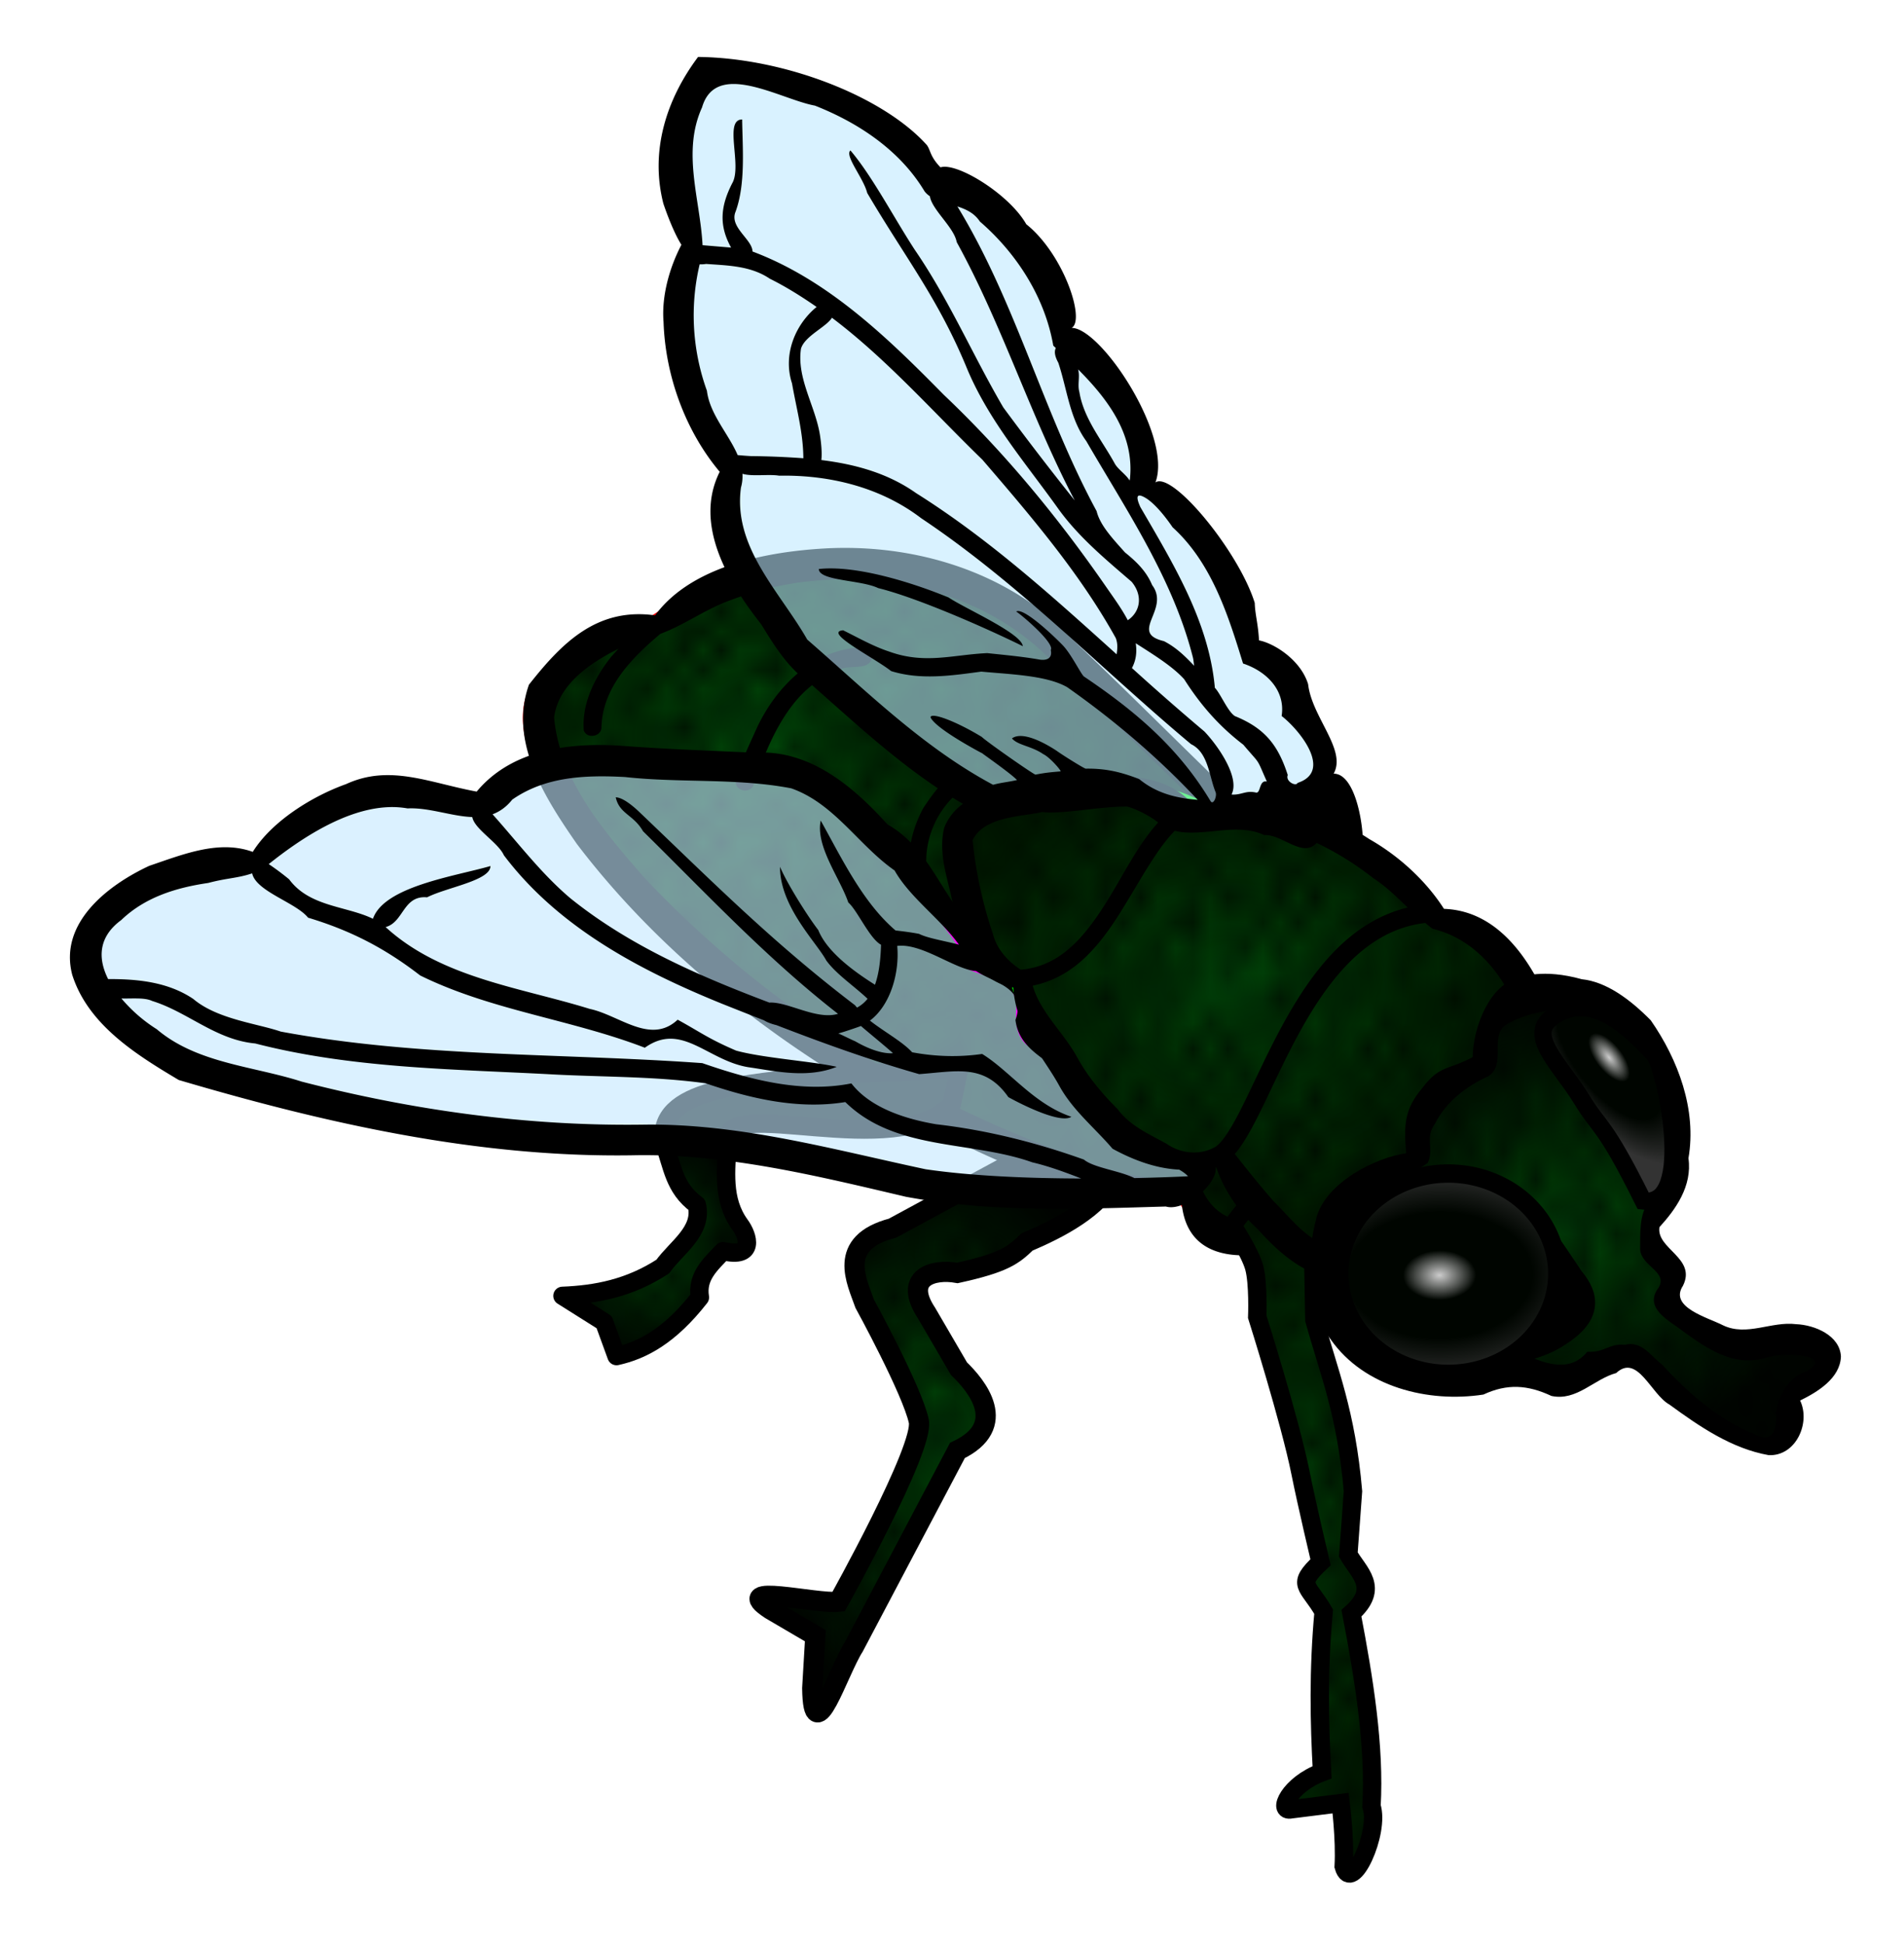 <svg xmlns="http://www.w3.org/2000/svg" xmlns:xlink="http://www.w3.org/1999/xlink" width="117.432" height="119.908" viewBox="0 0 110.092 112.413"><defs><radialGradient xlink:href="#b" id="i" cx="132.77" cy="213.081" fx="132.77" fy="213.081" r="4.835" gradientTransform="matrix(1 0 0 4.162 0 -673.698)" gradientUnits="userSpaceOnUse"/><radialGradient xlink:href="#c" id="e" cx="112.009" cy="207.615" fx="112.009" fy="207.615" r="11.013" gradientTransform="matrix(1 0 0 1.483 0 -100.26)" gradientUnits="userSpaceOnUse"/><radialGradient xlink:href="#c" id="k" cx="95.521" cy="195.935" fx="95.521" fy="195.935" r="5.868" gradientTransform="matrix(1 0 0 1.148 0 -28.406)" gradientUnits="userSpaceOnUse"/><radialGradient xlink:href="#b" id="g" cx="101.691" cy="165.85" fx="101.691" fy="165.85" r="22.052" gradientTransform="matrix(1 0 0 .891 0 19.214)" gradientUnits="userSpaceOnUse"/><radialGradient xlink:href="#b" id="m" cx="128.777" cy="181.08" fx="128.777" fy="181.08" r="16.924" gradientTransform="matrix(1 0 0 .81 0 34.804)" gradientUnits="userSpaceOnUse"/><radialGradient xlink:href="#c" id="o" cx="148.95" cy="194.918" fx="148.95" fy="194.918" r="14.695" gradientTransform="matrix(1 0 0 .889 0 21.66)" gradientUnits="userSpaceOnUse"/><radialGradient xlink:href="#d" id="r" cx="140.798" cy="198.189" fx="140.798" fy="198.189" r="6.834" gradientTransform="matrix(1.362 -.013 .009 .925 -52.652 16.589)" gradientUnits="userSpaceOnUse"/><radialGradient xlink:href="#d" id="q" cx="149.993" cy="185.538" fx="149.993" fy="185.538" r="4.261" gradientTransform="matrix(1.069 1.367 -.622 .486 105.763 -109.722)" gradientUnits="userSpaceOnUse"/><pattern xlink:href="#a" id="h" patternTransform="matrix(1.06 0 0 1.111 145.474 185.842)"/><pattern id="a" patternTransform="scale(10)" height="10" width="10" patternUnits="userSpaceOnUse"><circle r=".45" cy=".81" cx="2.567"/><circle r=".45" cy="2.33" cx="3.048"/><circle r=".45" cy="2.415" cx="4.418"/><circle r=".45" cy="3.029" cx="1.844"/><circle r=".45" cy="1.363" cx="6.08"/><circle r=".45" cy="4.413" cx="5.819"/><circle r=".45" cy="4.048" cx="4.305"/><circle r=".45" cy="3.045" cx="5.541"/><circle r=".45" cy="5.527" cx="4.785"/><circle r=".45" cy="5.184" cx="2.667"/><circle r=".45" cy="1.448" cx="7.965"/><circle r=".45" cy="5.049" cx="7.047"/><circle r=".45" cy=".895" cx="4.34"/><circle r=".45" cy=".34" cx="7.125"/><circle r=".45" cy="1.049" cx="9.553"/><circle r=".45" cy="2.689" cx="7.006"/><circle r=".45" cy="2.689" cx="8.909"/><circle r=".45" cy="4.407" cx="9.315"/><circle r=".45" cy="3.87" cx="7.82"/><circle r=".45" cy="5.948" cx="8.27"/><circle r=".45" cy="7.428" cx="7.973"/><circle r=".45" cy="8.072" cx="9.342"/><circle r=".45" cy="9.315" cx="8.206"/><circle r=".45" cy="9.475" cx="9.682"/><circle r=".45" cy="6.186" cx="9.688"/><circle r=".45" cy="6.296" cx="3.379"/><circle r=".45" cy="8.204" cx="2.871"/><circle r=".45" cy="8.719" cx="4.59"/><circle r=".45" cy="9.671" cx="3.181"/><circle r=".45" cy="7.315" cx="5.734"/><circle r=".45" cy="6.513" cx="6.707"/><circle r=".45" cy="9.67" cx="5.73"/><circle r=".45" cy="8.373" cx="6.535"/><circle r=".45" cy="7.154" cx="4.37"/><circle r=".45" cy="7.25" cx=".622"/><circle r=".45" cy="5.679" cx=".831"/><circle r=".45" cy="8.519" cx="1.257"/><circle r=".45" cy="6.877" cx="1.989"/><circle r=".45" cy="3.181" cx=".374"/><circle r=".45" cy="1.664" cx="1.166"/><circle r=".45" cy=".093" cx="1.151"/><circle r=".45" cy="10.093" cx="1.151"/><circle r=".45" cy="4.451" cx="1.302"/><circle r=".45" cy="3.763" cx="3.047"/></pattern><pattern xlink:href="#a" id="j" patternTransform="matrix(1.06 0 0 1.136 151.018 223.117)"/><pattern xlink:href="#a" id="f" patternTransform="matrix(1.179 0 0 1.357 89.893 231.25)"/><pattern xlink:href="#a" id="l" patternTransform="matrix(.967 0 0 1.095 104.729 215.145)"/><pattern xlink:href="#a" id="p" patternTransform="matrix(.934 0 0 1.603 177.739 198.124)"/><pattern xlink:href="#a" id="n" patternTransform="matrix(1.01 0 0 1.464 157.448 193.057)"/><linearGradient id="c"><stop offset="0" stop-color="#003207"/><stop offset=".169" stop-color="#003c06"/><stop offset=".203" stop-color="#003705"/><stop offset="1" stop-color="#000500"/></linearGradient><linearGradient id="b"><stop offset="0" stop-color="#004909"/><stop offset=".169" stop-color="#003c06"/><stop offset=".203" stop-color="#003705"/><stop offset="1" stop-color="#001b00"/></linearGradient><linearGradient id="d"><stop offset="0" stop-color="#ccc"/><stop offset=".227" stop-color="#000500"/><stop offset=".576" stop-color="#000500"/><stop offset="1" stop-color="#333"/></linearGradient></defs><g fill-rule="evenodd"><path d="M115.699 191.879l-6.429 3.482c-3.26.853-2.053 3.09-1.607 4.375 0 0 2.741 5.003 3.125 6.786.332 1.537-4.643 10.446-4.643 10.446-1.31.149-6.315-1.124-3.928.446l2.59 1.518-.18 3.036c.05 3.717 1.507-1.004 2.411-2.41l5.982-11.34c3.028-1.44 1.117-3.742.09-4.732l-1.875-3.214c-1.363-2.063.362-2.58 1.785-2.322 2.7-.595 3.22-1.012 4.018-1.785 1.78-.76 4.203-1.964 5.09-3.84z" fill="url(#e)" stroke="#000" stroke-width="1.169" transform="translate(-57.662 -124.334)"/><path d="M115.92 191.915l-6.43 3.482c-3.26.853-2.053 3.09-1.607 4.375 0 0 2.741 5.003 3.125 6.786.332 1.537-4.642 10.446-4.642 10.446-1.31.149-6.316-1.124-3.929.447l2.59 1.517-.18 3.036c.05 3.717 1.507-1.004 2.411-2.41l5.983-11.34c3.027-1.44 1.116-3.742.089-4.732l-1.875-3.214c-1.363-2.063.363-2.58 1.786-2.322 2.699-.595 3.22-1.012 4.017-1.785 1.78-.759 4.203-1.964 5.09-3.84z" fill="url(#f)" transform="translate(-57.662 -124.334)"/><path d="M88.343 164.395c1.686-1.7 3.092-3.512 7.071-4.294 7.87-5.128 17.714-3.192 22.224 1.263 3.495 3.454 7.631 7.548 10.227 10.102l3.916 24.488c-1.727-.23-4.334.806-6.085-2.693-19.266-3.596-40.276-21.937-37.353-28.866z" fill="url(#g)" stroke="red" stroke-width=".354" transform="translate(-57.662 -124.334)"/><path d="M88.431 164.483c1.687-1.7 3.092-3.511 7.072-4.293 7.87-5.129 17.714-3.193 22.223 1.262 3.496 3.454 7.632 7.548 10.228 10.102l3.915 24.489c-1.727-.231-4.333.806-6.085-2.693-19.266-3.596-40.275-21.937-37.353-28.867z" fill="url(#h)" stroke="red" stroke-width=".354" transform="translate(-57.662 -124.334)"/><path style="line-height:normal;text-indent:0;text-align:start;text-decoration-line:none;text-decoration-style:solid;text-decoration-color:#000;text-transform:none;block-progression:tb;white-space:normal;isolation:auto;mix-blend-mode:normal;solid-color:#000;solid-opacity:1" d="M49.382 31.692a20.897 20.897 0 00-1.685.026c-3.387.192-7.726 1.024-9.82 3.869-3.398-.472-5.423 1.644-7.292 4.008-1.184 3.313.95 6.58 2.766 9.207 5.484 7.212 13.022 12.66 21.037 16.752 4.139 2.05 9.398 4.429 13.94 4.05.293 2.958 2.823 3.253 5.046 2.85.652-.597 2.848.77 2.432-.523l-4.182-25.604c-3.752-3.61-7.408-7.324-11.224-10.863-3.105-2.462-7.073-3.674-11.018-3.772zm-.79 1.817c.724-.01 1.45.023 2.171.097 3.948.362 7.799 2.068 10.455 5.051l7.725 7.53a5.661 5.661 0 00-2.334 1.81c-1.436 1-1.302 2.99-1.932 4.443-1.209 1.73-3.104 2.855-5.012 3.68-.474.35.012 1.156.543.9 2.04-.85 4.014-2.108 5.315-3.92.565-1.101.922-3.474 1.338-3.954.89-.82 1.755-1.776 2.912-2.15l.197.192 3.834 23.475c-1.883.233-3.68-.057-4.44-2.236-2.19-.128-4.844-.464-6.642-1.352-9.648-3.26-18.51-8.931-25.494-16.346-2.3-2.655-4.854-5.577-5.188-9.224.22-1.878 2.01-3.127 3.725-3.99-.133.149-.272.305-.406.443-.957 1.194-1.728 2.723-1.604 4.283.189.526 1.053.351 1.022-.207.065-2.277 1.77-4.007 3.41-5.379 1.39-.512 2.605-1.426 4.027-1.935a18.31 18.31 0 016.377-1.211zm1.282 3.927c-2.836.076-5.043 2.307-6.156 4.76-.443.99-.949 1.996-1.172 3.057.03.565.923.638 1.041.084.918-2.578 2.12-5.559 4.895-6.568.564-.398 1.74.1 1.95-.74a.534.534 0 00-.558-.593zm5.59 7.225c-.918.32-1.534 1.278-2.068 2.053-.563 1.05-.945 2.328-.772 3.51.216.439.951.256.936-.233-.066-1.785.815-3.49 2.28-4.498.29-.302.044-.849-.376-.832zm1.877 1.734c-.772.184-.891 1.25-1.176 1.866-.768 2.871 1.103 5.468 1.905 8.1.32.49 1.147.06.931-.483-.619-2.42-2.47-4.719-1.828-7.326-.008-.7 1.093-1.335.555-2.008a.533.533 0 00-.387-.149z" color="#000" font-weight="400" font-family="sans-serif" overflow="visible"/><path d="M128.929 195.22s1.008 1.538 1.25 2.41c.254.92.178 2.857.178 2.857s1.902 6.023 2.5 9.018c.365 1.824 1.16 5.179 1.16 5.179-1.434 1.35-.741 1.266.18 2.857-.31 3.375-.253 6.383-.09 9.285-1.929.715-2.594 2.322-1.786 2.143l2.858-.357s.267 2.054.178 3.66c.452 1.625 2.105-1.987 1.607-3.481.193-3.43-.412-7.26-1.16-11.16 1.663-1.477.394-2.366-.179-3.394l.268-3.66c-.39-4.544-1.402-6.91-2.232-9.911l-.09-4.91c-1.268-2.23-2.667-3.496-4.642-.537z" fill="url(#i)" stroke="#000" stroke-width="1.063" transform="translate(-57.662 -124.334)"/><path d="M128.861 195.267s1.008 1.538 1.25 2.41c.255.92.179 2.857.179 2.857s1.901 6.024 2.5 9.018c.364 1.825 1.16 5.179 1.16 5.179-1.435 1.35-.742 1.266.179 2.857-.31 3.375-.252 6.383-.09 9.286-1.928.714-2.594 2.321-1.785 2.143l2.857-.358s.268 2.054.179 3.661c.452 1.624 2.105-1.988 1.607-3.482.193-3.43-.413-7.26-1.16-11.16 1.663-1.476.394-2.365-.18-3.394l.268-3.66c-.39-4.544-1.401-6.91-2.232-9.91l-.089-4.912c-1.268-2.23-2.667-3.495-4.643-.535z" fill="url(#j)" transform="translate(-57.662 -124.334)"/><path d="M96.078 190.527c.465 1.2.533 2.5 1.875 3.482.371 1.53-1.21 2.493-1.965 3.571-1.934 1.26-3.869 1.62-5.803 1.697l2.41 1.518.715 1.964c1.507-.334 3.077-1.164 4.821-3.393-.2-1.216.623-1.92 1.34-2.678 1.876.44 1.443-.894.982-1.518-1.046-1.446-.817-3.146-.715-4.822-.42-2.751 9.734 1.27 12.962-2.165l.41-1.988-8.162.31c-3.923.582-9.499.671-8.87 4.022z" fill="url(#k)" stroke="#000" stroke-width="1.063" stroke-linejoin="round" transform="translate(-57.662 -124.334)"/><path d="M95.673 190.854c.466 1.2.533 2.5 1.875 3.482.372 1.53-1.21 2.493-1.964 3.571-1.935 1.26-3.87 1.62-5.804 1.697l2.41 1.518.715 1.964c1.508-.334 3.077-1.164 4.821-3.393-.2-1.216.623-1.92 1.34-2.678 1.876.44 1.443-.894.982-1.518-1.046-1.446-.817-3.146-.714-4.822z" fill="url(#l)" transform="translate(-57.662 -124.334)"/><path d="M61.079 60.73c-1.774.02-2.27-.918-2.143-2.322.094-1.88-1.617-1.955-2.857-2.5-.396-1.786-2.464-3.281-3.215-5.357-.25-.692-1.913-1.637-3.035-2.858-1.725-1.875-3.449-3.119-5.536-3.214 0 0-2.618-.149-3.929-.178-2.916-.067-5.891-.58-8.75 0-1.647.334-4.107 2.142-4.107 2.142s-4.492-.887-6.428-.535c-2.438.444-5.893 3.571-5.893 3.571l-6.072 1.25c-6.572 3.132-5.505 6.81 1.25 10.893 5.669 1.653 11.841 3.227 18.036 3.929 5.324.602 10.714.061 16.071 1.071 5.277.995 6.973 1.757 10.536 2.143 3.906.423 11.786.178 11.786.178 1.552-.157 2.195-.617 2.321-1.25-6.344-2.321-6.02-4.642-8.035-6.964z" fill="#c3e8ff" fill-opacity=".604" stroke="#f0f" stroke-width=".354"/><path style="line-height:normal;text-indent:0;text-align:start;text-decoration-line:none;text-decoration-style:solid;text-decoration-color:#000;text-transform:none;block-progression:tb;white-space:normal;isolation:auto;mix-blend-mode:normal;solid-color:#000;solid-opacity:1" d="M35.11 43.092c-2.662-.069-5.66.416-7.548 2.688-2.74-.505-5.012-1.601-7.549-.434-1.99.711-4.302 2.163-5.398 3.92-1.961-.71-4.015.14-5.98.805-2.402 1.116-5.246 3.31-4.457 6.308.917 2.887 3.697 4.615 6.158 6.08 8.534 2.519 17.33 4.502 26.281 4.354 5.366-.11 10.586 1.183 15.768 2.4 4.947.921 10.024.706 15.027.563 1.358.4 4.125-2.299 2.266-2.912-2.789-.893-5.428-2.583-6.686-5.329-.26-2.147-3.14-1.14-2.953-3.095.115-3.015-3.726-2.68-4.307-5.381-1.482-1.854-2.252-4.155-4.422-5.385-1.972-2.19-4.509-4.345-7.658-4.14-2.477-.119-4.954-.2-7.428-.381-.362-.03-.735-.051-1.115-.06zm-.667 1.809c.568-.012 1.14.006 1.705.037 3.186.351 6.452.048 9.6.652 2.49.871 3.885 3.287 5.978 4.752.893 1.574 2.63 2.775 3.723 4.291-.856-.226-1.817-.375-2.307-.625-.45-.087-.905-.145-1.361-.197-1.903-1.626-3.12-4.195-4.327-6.357-.308 1.492 1.118 3.334 1.595 4.737.532.467 1.231 2.091 1.894 2.446-.026.78-.096 1.6-.351 2.313-1.104-.698-2.753-1.85-3.28-3.165-.622-.807-1.82-2.714-2.21-3.656-.014 2.304 2.116 4.374 2.674 5.417.59.808 1.598 1.467 2.388 2.216-.166.206-.366.38-.611.51-.033-.045-.08-.085-.108-.131-4.774-3.64-8.218-7.117-12.553-11.252-.281-.26-.88-.774-1.29-.779.217.972 1.027.997 1.579 1.962 3.715 3.658 7.157 7.351 11.274 10.56-1.231.376-2.915-.715-3.97-.65-4.077-1.542-8.088-3.286-11.497-6.027-1.697-1.432-3.032-3.216-4.508-4.863.405-.151.79-.412 1.139-.848 1.443-1.01 3.12-1.309 4.824-1.343zM22.437 46.68a5.15 5.15 0 011.13.072c1.234-.061 2.54.458 3.74.5.13.705 1.493 1.465 1.828 2.21 3.147 4.171 7.875 6.663 12.62 8.59.804.32 1.61.64 2.419.956.196.122.447.211.73.281 2.716 1.05 5.458 2.038 8.244 2.83 2.152-.153 3.785-.632 5.157 1.331.91.502 3.03 1.54 3.645 1.136-2.177-.734-3.565-2.65-5.161-3.634-1.377.199-2.727.15-4.047-.096-.566-.62-1.62-1.184-2.441-1.832 1.173-.881 1.72-2.74 1.578-4.32 1.444-.173 3.326 1.368 4.564 1.457 1.11.723 2.93.955 2.272 2.826.303 2.475 3.543 2.506 4.015 5.09.878 2.01 5.24 3.078 5.96 3.95-.97.048-2.027.079-3.095.104-.854-.428-2.374-.6-2.923-1.07-2.758-.987-5.62-1.707-8.532-2.041-1.562-.264-3.753-.863-4.912-2.365-2.896.578-5.88-.225-8.62-1.172-8.124-.585-16.335-.329-24.372-1.824-1.387-.475-3.67-.713-5.06-1.887-1.455-.982-3.218-1.157-4.924-1.15-.587-1.167-.59-2.424.758-3.413 1.383-1.33 3.19-1.877 5.03-2.146 1.086-.29 1.68-.266 2.54-.555.228 1.048 2.52 1.68 3.234 2.563 2.462.743 4.432 1.758 6.48 3.341 4.108 2.026 8.74 2.541 12.991 4.18 2.134-1.52 3.606.732 5.975 1.125 1.498.213 3.39.676 5.121-.02-1.382-.317-4.26-.508-5.817-.938-1.624-.698-2.056-1.064-3.38-1.788-1.571 1.468-3.374-.264-5.085-.625-4.026-1.25-8.582-1.782-11.802-4.732 1.05-.28 1.004-1.843 2.398-1.72 1.147-.584 3.67-.968 3.663-1.81-2.055.595-6.142 1.172-6.794 3.05-1.527-.744-3.667-.684-4.843-2.278a15.193 15.193 0 00-1.182-.883c1.847-1.476 4.425-3.186 6.898-3.293zM7.885 57.743c.339.002.666.028.916.146 2.064.64 3.67 2.245 5.957 2.457 5.494 1.42 11.234 1.479 16.875 1.772 3.053.178 6.156.112 9.175.533 2.576.882 5.34 1.53 8.07 1.084 2.894 2.84 7.248 2.216 10.811 3.486.933.218 1.889.568 2.828.934-3.111-.01-6.294-.14-8.994-.534-5.398-1.15-10.779-2.667-16.351-2.58-6.658.093-13.286-.826-19.725-2.488-2.822-.908-6.042-1.047-8.383-3.031a8.803 8.803 0 01-2.043-1.778c.273.007.569-.004.864-.002zm41.896 1.592c.233.212 1.601 1.33 1.85 1.573-.49.046-1.274-.16-2.185-.69-.146-.055-.831-.399-.977-.453.199-.04 1.13-.357 1.312-.43z" color="#000" font-weight="400" font-family="sans-serif" overflow="visible"/><path d="M117.677 170.102c-5.932.698-4.951 2.587-4.643 4.285.555 3.063 1.252 5.89 3.214 6.608.533 2.151.732 1.329 3.75 6.25l2.322 2.5c1.785.957 3.928 2.624 5.714 1.428 2.937 3.722 5.393 6.73 7.857 5.714l10.357-14.285c-1.064-2.41-2.31-4.71-5.714-5.715-5.329-5.411-9.128-6.134-13.58-5.692-3.608-1.858-6.517-.929-9.277-1.093z" fill="url(#m)" stroke="#0f0" stroke-width=".354" transform="translate(-57.662 -124.334)"/><path d="M117.964 169.808c-5.932.698-4.951 2.587-4.643 4.286.555 3.062 1.252 5.889 3.214 6.607.533 2.151.731 1.329 3.75 6.25l2.321 2.5c1.786.957 3.929 2.624 5.715 1.428 2.937 3.722 5.393 6.73 7.857 5.715l10.357-14.286c-1.064-2.41-3.339-4.601-5.84-4.704-5.33-5.412-9.002-7.145-13.455-6.703-3.607-1.858-6.516-.929-9.276-1.093z" fill="url(#n)" stroke="#0f0" stroke-width=".354" transform="translate(-57.662 -124.334)"/><path style="line-height:normal;text-indent:0;text-align:start;text-decoration-line:none;text-decoration-style:solid;text-decoration-color:#000;text-transform:none;block-progression:tb;white-space:normal;isolation:auto;mix-blend-mode:normal;solid-color:#000;solid-opacity:1" d="M64.065 44.918c-1.404.129-2.807.308-4.215.318-1.907.296-4.416.572-5.246 2.613-.427 1.654.352 3.32.59 4.952.425 1.808 1.244 3.927 3.392 4.31.164 2.413 1.699 3.91 2.69 5.73.773 1.386 2.034 2.398 3.054 3.594 1.739.946 3.782 1.6 5.875.961l.034.139c.03-.007.055-.023.084-.031.501 1.484 1.464 2.735 2.377 3.554 1.477 1.67 3.706 3.591 6.09 2.627.612-.348.887-1.128 1.36-1.652l9.675-13.344c-1.083-2.773-2.977-6.01-6.332-6.128-1.013-1.585-2.556-3.03-4.307-4.028-3.057-1.996-6.637-3.028-10.28-2.084-1.233-1.38-3.216-1.638-4.841-1.531zm1.22 1.728a7.231 7.231 0 012.245.377c-1.415 1.21-2.354 3.201-3.457 4.99-.67 1.088-1.391 2.102-2.243 2.84-.788.684-1.683 1.124-2.806 1.229-.73-.474-1.386-1.17-1.613-2.074a24.441 24.441 0 01-1.174-5.416c.654-1.408 3.013-1.375 4.011-1.63 1.062.109 2.651-.183 3.918-.275.375-.032.749-.048 1.12-.04zm4.633.676c3.41-.052 6.804 1.348 9.485 3.463.731.468 1.359 1.093 1.99 1.7-1.6.385-2.95 1.254-4.078 2.372-1.386 1.374-2.466 3.113-3.373 4.828-.908 1.715-1.645 3.413-2.31 4.694-.334.64-.65 1.175-.94 1.543-.13.165-.25.279-.36.37-.886.532-1.997.467-2.896-.156-1.017-.558-2.112-1.034-2.816-1.994-.91-.915-1.737-1.891-2.356-3.03-.778-1.409-2.1-2.552-2.553-4.11 1.083-.217 2.002-.723 2.774-1.393.98-.85 1.746-1.949 2.437-3.07 1.296-2.102 2.385-4.242 3.758-5.121.412-.05.825-.09 1.238-.096zm12.494 6.055c.144.114.282.239.432.34 2.31.551 3.968 2.468 4.822 4.601.11.551-.626 1.02-.875 1.535l-8.843 12.198c-1.848.431-3.16-1.451-4.31-2.588-.78-.884-1.513-1.805-2.243-2.729.044-.052.09-.1.133-.154.363-.462.7-1.043 1.047-1.711.694-1.335 1.423-3.019 2.306-4.688.883-1.668 1.92-3.317 3.182-4.568 1.214-1.203 2.62-2.034 4.35-2.236z" color="#000" font-weight="400" font-family="sans-serif" overflow="visible"/><path d="M147.139 182.15c-4.626.824-3.313 2.632-3.615 3.888-1.895.75-3.832 2.504-4.307 5.62-4.776 2.279-4.41 3.322-4.726 5.588-.371 2.663.97 5.815 4.906 6.85 1.685.442 4.273.7 6-.462 1.964.495 2.665 1.641 4.63-.157.947-.107 1.4-.406 2.09-1.218.716.926 1.424 1.418 2.528 2.574.712.746 4.99 3.55 6.02 2.853.637-.431 1.49-1.786.598-2.612 1.302-.35 1.897-1.108 2.213-2.087-.998-1.676-3.689-.684-4.728-.621-1.526.092-4.821-1.713-4.854-2.861 1.024-1.524.298-2.085-.987-2.616.115-.654.047-1.372 0-2.027 2.237-1.25 1.278-2.073 1.775-3.813.18-2.13-.43-3.81-.975-5.005-1.617-3.536-3.567-4.356-6.568-3.893z" fill="url(#o)" stroke="red" stroke-width=".354" stroke-linejoin="bevel" transform="translate(-57.662 -124.334)"/><path d="M147.139 182.15c-4.626.824-3.313 2.632-3.615 3.888-1.895.75-3.832 2.504-4.307 5.62-4.776 2.279-4.41 3.322-4.726 5.588-.371 2.663.97 5.815 4.906 6.85 1.685.442 4.273.7 6-.462 1.964.495 2.665 1.641 4.63-.157.947-.107 1.4-.406 2.09-1.218.716.926 1.424 1.418 2.528 2.574.712.746 4.99 3.55 6.02 2.853.637-.431 1.49-1.786.598-2.612 1.302-.35 1.897-1.108 2.213-2.087-.998-1.676-3.689-.684-4.728-.621-1.526.092-4.821-1.713-4.854-2.861 1.024-1.524.298-2.085-.987-2.616.115-.654.047-1.372 0-2.027 2.237-1.25 1.278-2.073 1.775-3.813.18-2.13-.43-3.81-.975-5.005-1.617-3.536-3.567-4.356-6.568-3.893z" fill="url(#p)" stroke="red" stroke-width=".354" stroke-linejoin="bevel" transform="translate(-57.662 -124.334)"/><path style="line-height:normal;text-indent:0;text-align:start;text-decoration-line:none;text-decoration-style:solid;text-decoration-color:#000;text-transform:none;block-progression:tb;white-space:normal;isolation:auto;mix-blend-mode:normal;solid-color:#000;solid-opacity:1" d="M91.462 56.631c-2.25-.628-3.505-.141-3.681-.05-1.575.309-2.603 2.73-2.627 4.552-1.381.757-1.914.456-2.892 1.763-1.015 1.205-1.113 2.047-.954 3.798-1.762.247-4.615 1.68-5.184 3.705-.598 2.341-.688 5.028.82 7.065 1.928 2.756 5.644 3.678 8.83 3.186 1.373-.64 2.557-.563 3.93.08 1.454.319 2.47-.98 3.745-1.323 1.236-1.15 2.016 1.24 3.084 1.825 1.729 1.262 3.591 2.544 5.736 2.923 1.567.072 2.437-1.862 1.816-3.16 1.021-.496 2.313-1.293 2.36-2.54-.055-1.225-1.52-1.832-2.595-1.875-1.424-.178-2.85.724-4.221.066-.872-.45-3.138-1.042-2.319-2.286.806-1.608-1.556-2.13-1.357-3.393.925-1.012 1.904-2.366 1.676-3.983.483-2.808-.59-5.69-2.18-7.979-1.206-1.222-2.575-2.229-3.987-2.374zm-.21 1.754c2.285.186 3.593 1.794 4.312 3.696.478 1.069 1.09 3.467.936 4.045-.121 1.31.147 2.732-1.167 3.37-.57.736-.486 1.94-.497 2.764.06.966 1.64 1.301 1.058 2.222-.735.988.2 1.658 1.041 2.229 1.597 1.162 3.179 2.4 5.192 1.808.838-.326 4.092-.228 2.303.805-.944.24-1.646 1.438-1.73 2.361.04.672-.028 1.924-1.259 1.248-2.079-.823-3.827-2.374-5.34-4.017-.669-.514-1.17-1.384-2.145-1.145-.92-.095-1.154.464-2.175.404-1 1.217-2.395.713-3.615.153-1.046-.377-1.905.658-2.959.623-2.685.251-5.928-.51-7.235-3.108-.804-1.632-.505-3.558-.027-5.231.846-1.453 3.303-2.464 4.6-3.349.409-.822-.188-1.44.432-2.286.639-1.268 1.822-2.167 3.082-2.736 1.046-.696.077-2.171.951-2.94 1.235-.755 2.814-.994 4.243-.916z" color="#000" font-weight="400" font-family="sans-serif" overflow="visible"/><path d="M57.538 46.696c-3.43-1.635-7.36-5.273-11.25-8.75-1.713-3.184-4.815-5.441-3.929-10.358-2.495-4.226-3.628-8.452-2.321-12.678.016-3.306-1.93-5.772 1.071-10.357 7.588.226 11.346 2.847 13.393 6.428 2.56.06 6.786 4.762 7.5 8.929 2.372 2.268 4.869 4.453 4.464 8.571 2.143 1.698 4.286 2.472 6.43 9.643 1.205.64 2.5 1.19 2.32 3.214 2.818 2.688 1.752 3.65.358 4.465l1.428 1.607-1.25 1.071c-3.136-1.251-5.287-1.026-7.5-.893-3.268-2.724-6.979-1.904-10.714-.892z" fill="#bde8ff" fill-opacity=".576" stroke="#f0f" stroke-width=".354"/><path style="line-height:normal;text-indent:0;text-align:start;text-decoration-line:none;text-decoration-style:solid;text-decoration-color:#000;text-transform:none;block-progression:tb;white-space:normal;isolation:auto;mix-blend-mode:normal;solid-color:#000;solid-opacity:1" d="M40.363 3.293c-1.858 2.485-2.776 5.458-2.008 8.475.234.697.639 1.744 1.045 2.389-.666 1.27-1.157 2.933-1.033 4.46.103 3.145 1.284 6.332 3.248 8.668-1.522 3.037.483 6.39 2.398 8.817.797 1.3 1.58 2.568 2.864 3.451 3.217 2.834 6.39 5.857 10.299 7.723 3.2-.903 7.088-1.881 9.955.412 1.636 1.139 4.083-.29 5.964.607 1.066-.068 2.29 1.436 3.102.373l2.593.655c.134-1.366-.38-4.588-1.677-4.58.767-1.379-1.256-3.253-1.476-5.176-.432-1.412-1.985-2.372-2.84-2.532-.05-.972-.227-1.485-.246-2.167-.923-2.98-4.774-7.645-5.743-6.967 1.009-2.69-3.154-8.953-4.845-8.938.81-.45-.467-4.276-2.623-5.996-.984-1.735-4.012-3.598-4.96-3.289-.61-.631-.565-.98-.786-1.287-2.505-2.797-8.198-5.043-13.23-5.098zm2.127 1.565c1.464.032 3.386 1.025 4.629 1.25 2.52.992 4.922 2.59 6.338 4.953.087.115.193.21.31.29.118.778 1.399 1.798 1.551 2.65 2.64 4.796 4.284 10.103 6.824 14.94a177.063 177.063 0 01-4.132-5.382c-1.766-3.02-3.124-6.206-5.112-9.106-1.21-1.854-2.46-4.265-3.725-5.753-.35.307.761 1.603.97 2.459 2.223 3.78 4.108 6.104 5.783 10.182 1.266 3.017 3.4 5.464 5.273 8.093 1.177 1.632 2.736 2.919 4.238 4.215.69.845.46 1.765-.228 2.22-.363-.691-.851-1.348-1.24-1.914-2.766-4-5.87-7.776-9.4-11.125-3.229-3.28-6.68-6.64-11.057-8.285-.013-.707-1.356-1.407-.98-2.303.584-1.598.404-3.635.38-5.332-1.078 0 .02 2.685-.577 3.693-.69 1.353-.764 2.448-.062 3.716l-1.65-.139c-.14-2.66-1.203-5.385-.03-7.969.305-1.046 1.019-1.373 1.897-1.353zm12.87 7.082c.504.164.984.389 1.296.869 2.128 1.84 3.763 4.383 4.246 7.18.048.044.098.094.147.138-.102.199-.061.478.144.85.51 1.525.651 3.21 1.621 4.537 2.333 4.027 5.02 7.971 6.168 12.533.03.147.045.302.063.455-.516-.55-1.054-1.073-1.748-1.424-2.06-.489.386-1.82-.678-3.24-.345-.825-.935-1.375-1.57-1.89-.768-.855-1.447-1.592-1.642-2.39-3.094-5.71-4.66-12.064-8.048-17.618zm-14.532 3.324c1.272.093 2.576.107 3.68.852.954.475 1.846 1.037 2.71 1.636-1.235 1.007-1.964 2.758-1.423 4.418.268 1.522.646 2.843.656 4.332a48.002 48.002 0 00-3.031-.125 19.581 19.581 0 01-.768-.058c-.523-1.226-1.614-2.36-1.777-3.721a12.828 12.828 0 01-.42-7.313c.11.006.229.002.373-.021zm7.275 3.111c3.174 2.394 5.854 5.45 8.7 8.21 2.796 3.25 5.631 6.56 7.714 10.318.128.342.089.65.047.937-3.69-3.33-7.377-6.67-11.595-9.322-1.64-1.16-3.53-1.671-5.477-1.912.05-.474-.022-1.07-.084-1.463-.267-1.665-1.35-3.27-1.094-4.978.215-.734 1.463-1.25 1.79-1.79zm14.235 2.987c1.728 1.733 3.26 3.767 2.998 6.33-.01.035-.013.066-.02.1-.2-.345-.657-.63-.854-.973-.735-1.345-1.797-2.595-2.051-4.146-.12-.427.046-.885-.073-1.311zM42.93 27.4c.566.17 1.519.009 2.12.11 2.915-.054 5.867.667 8.212 2.458 5.663 3.78 10.406 8.72 15.608 13.07.999.481 1.043 1.868 1.416 2.768.098.235-.132.79-.295.518-1.846-3.075-4.335-5.194-7.312-7.197-.154-.105-.704-1.231-1.181-1.757-.294-.324-2.296-2.286-2.741-2.003.261.149 2.248 1.827 2 2.225.114.526-.299.616-.67.55-.927-.164-1.964-.262-3.004-.37-1.96.086-3.598.659-5.66-.087-.937-.306-1.792-.8-2.672-1.233-1.18.095 1.814 1.596 2.775 2.358 1.707.533 3.492.262 5.213.031 1.67.16 3.782.214 4.97.902 2.718 1.912 5.275 4.084 7.544 6.514-1.196-.1-2.345-.35-3.383-1.2-1.084-.424-1.962-.62-3.093-.604-.075.001-1.265-.734-1.697-1.044-.745-.488-1.98-1.133-2.568-.705.35.406 1.123.433 1.807.907.394.184 1.078.993 1.003 1-.588.051-.864.074-1.448.187-.078.015-2.746-1.844-3.114-2.185-1.44-.877-2.902-1.44-2.958-1.134.324.754 3.64 2.423 3.026 2.105-.48-.317 1.585 1.107 1.977 1.527-.513.12-.886.14-1.384.275-4.037-2.157-7.322-5.419-10.746-8.399-1.571-2.76-4.305-5.324-3.832-8.79.079-.276.1-.54.087-.798zm23.357 1.425c.575.375 1.177 1.174 1.515 1.67 2.25 2.044 3.206 5.055 4.072 7.877 1.397.465 2.458 1.579 2.232 3.036 1.071.834 2.958 3.205.925 3.868-.101.233-.72-.1-.57-.452-.556-1.723-1.317-2.703-3.056-3.41-.421-.266-.832-1.31-1.178-1.659l.016-.004c-.35-3.81-2.405-7.15-4.303-10.422-.31-.679-.185-.835.347-.504zm-18.942 4.083c.01.69 2.444.624 3.433 1.102 2.277.562 6.262 2.323 8.362 3.359-.072-.75-3.386-2.195-4.296-2.819-2.176-.89-5.372-1.878-7.499-1.642zm18.326 4.294c1.03.662 2.113 1.322 2.8 2.079.972 1.527 2.042 2.732 3.42 3.788 1.039 1.224.722.689 1.36 2.13-.466-.107-.34.71-.635.635-.597-.133-.812.151-1.41.117.512-.98-.786-2.83-1.565-3.647a155.581 155.581 0 01-4.191-3.67c.25-.468.292-.95.22-1.432z" color="#000" font-weight="400" font-family="sans-serif" overflow="visible"/><path d="M82.979 68.2c3.71-1.154 5.774 2.19 8.07 5.613.998 1.18 1.045 2.361-.832 3.541-1.264.87-3.821 1.478-6.822 1.037-1.337-.197-5.14-.226-5.075-5.614.037-3.13 2.674-3.96 4.659-4.577z" stroke="#000"/><path d="M89.974 58.892c-1.487 1.061.501 2.77 1.697 4.732 1.102 1.809 1.276 1.275 3.571 5.893 3.042.393 1.257-7.79.625-8.482-1.912-2.093-3.91-3.558-5.893-2.143z" fill="#fff" stroke="#85ff00" stroke-width=".291"/><path d="M147.41 183.166c-1.487 1.061.502 2.77 1.697 4.732 1.103 1.809 1.277 1.275 3.572 5.893 3.042.393 1.256-7.791.625-8.482-1.913-2.093-3.91-3.558-5.893-2.143z" fill="url(#q)" stroke="#000" transform="translate(-57.662 -124.334)"/><path style="marker:none" d="M147.707 197.995a6.303 5.793 0 01-6.303 5.793 6.303 5.793 0 01-6.303-5.793 6.303 5.793 0 016.303-5.793 6.303 5.793 0 016.303 5.793z" color="#000" overflow="visible" fill="url(#r)" stroke="#000" stroke-width="1.063" stroke-linecap="round" stroke-linejoin="round" transform="translate(-57.662 -124.334)"/></g></svg>